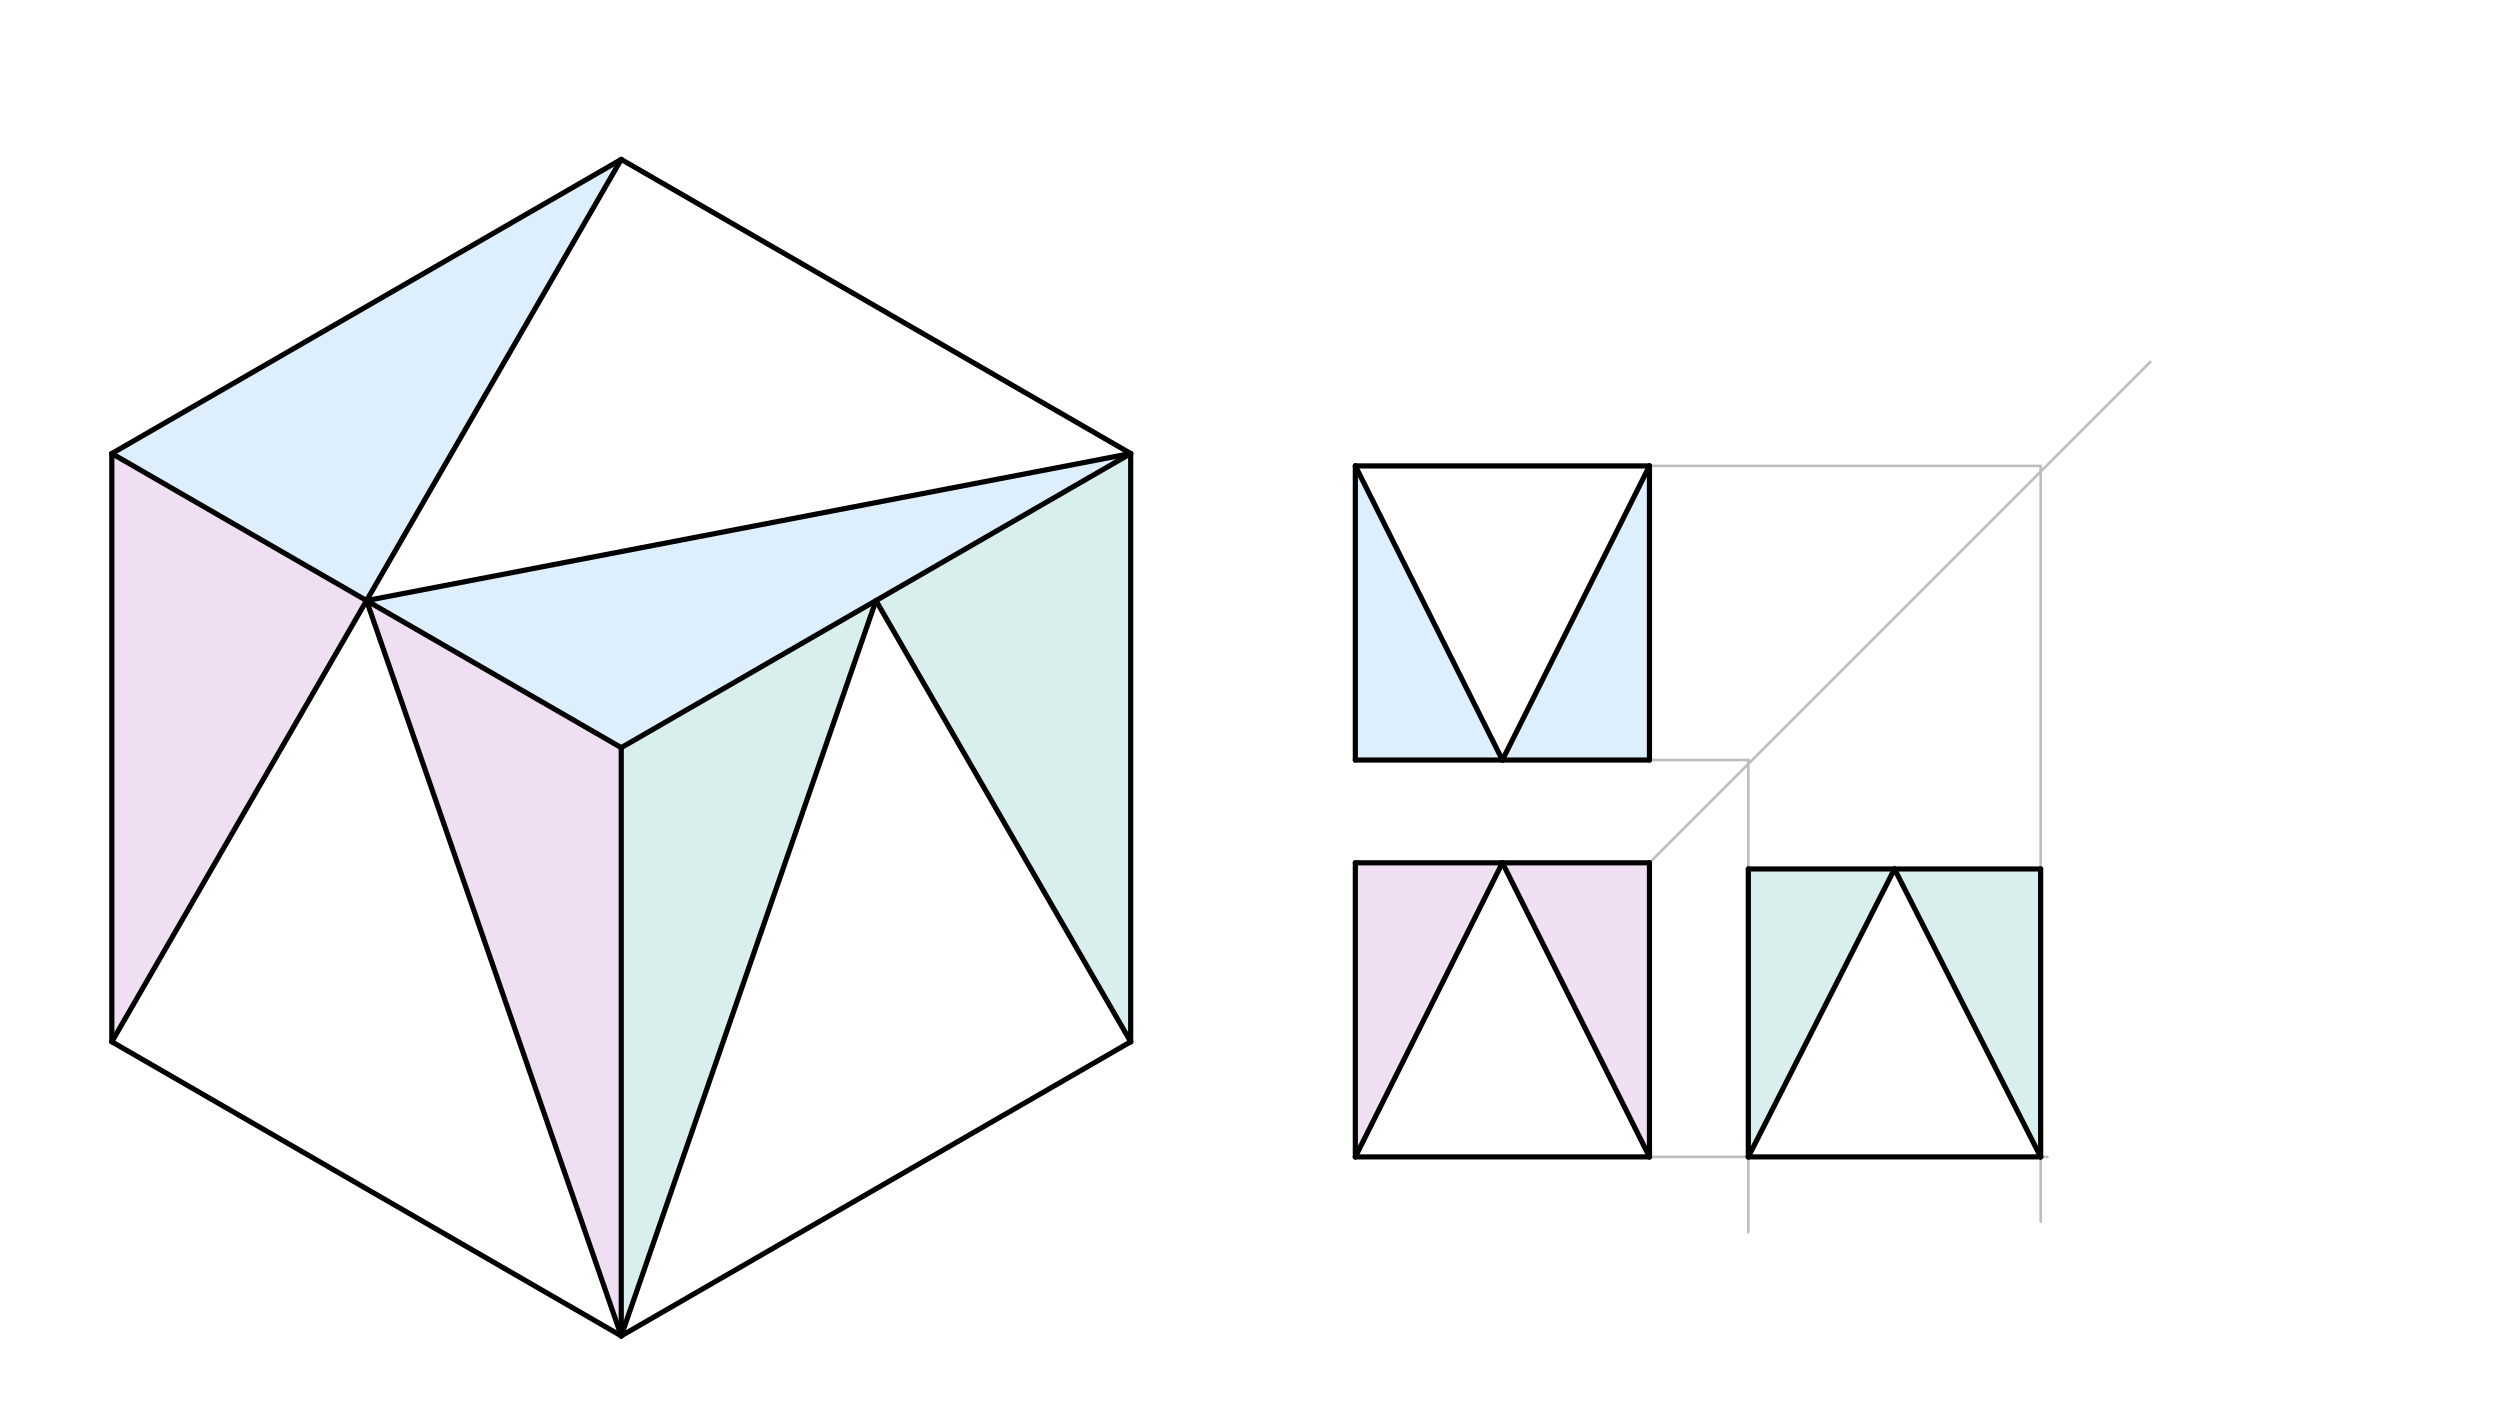 <svg xmlns="http://www.w3.org/2000/svg" class="svg--816" height="100%" preserveAspectRatio="xMidYMid meet" viewBox="0 0 963.78 541.417" width="100%"><defs><marker id="marker-arrow" markerHeight="16" markerUnits="userSpaceOnUse" markerWidth="24" orient="auto-start-reverse" refX="24" refY="4" viewBox="0 0 24 8"><path d="M 0 0 L 24 4 L 0 8 z" stroke="inherit"></path></marker></defs><g class="aux-layer--949"><g class="element--733"><line stroke="#BDBDBD" stroke-dasharray="none" stroke-linecap="round" stroke-width="1" x1="635.886" x2="829" y1="332.614" y2="139.5"></line></g><g class="element--733"><line stroke="#BDBDBD" stroke-dasharray="none" stroke-linecap="round" stroke-width="1" x1="635.886" x2="786.693" y1="179.614" y2="179.614"></line></g><g class="element--733"><line stroke="#BDBDBD" stroke-dasharray="none" stroke-linecap="round" stroke-width="1" x1="635.886" x2="674" y1="293" y2="293"></line></g><g class="element--733"><line stroke="#BDBDBD" stroke-dasharray="none" stroke-linecap="round" stroke-width="1" x1="674" x2="674" y1="293" y2="475"></line></g><g class="element--733"><line stroke="#BDBDBD" stroke-dasharray="none" stroke-linecap="round" stroke-width="1" x1="786.693" x2="786.693" y1="179.614" y2="471"></line></g><g class="element--733"><line stroke="#BDBDBD" stroke-dasharray="none" stroke-linecap="round" stroke-width="1" x1="635.886" x2="579.193" y1="332.614" y2="332.614"></line></g><g class="element--733"><line stroke="#BDBDBD" stroke-dasharray="none" stroke-linecap="round" stroke-width="1" x1="635.886" x2="789.333" y1="446" y2="446"></line></g></g><g class="main-layer--75a"><g class="element--733"><g fill="#E1BEE7" opacity="0.5"><path d="M 43.11 401.614 L 43.11 174.843 L 141.305 231.535 L 43.11 401.614 Z" stroke="none"></path></g></g><g class="element--733"><g fill="#E1BEE7" opacity="0.5"><path d="M 239.5 288.228 L 141.305 231.535 L 239.5 515 L 239.5 288.228 Z" stroke="none"></path></g></g><g class="element--733"><g fill="#BBDEFB" opacity="0.5"><path d="M 239.5 61.457 L 141.305 231.535 L 43.11 174.843 L 239.5 61.457 Z" stroke="none"></path></g></g><g class="element--733"><g fill="#BBDEFB" opacity="0.5"><path d="M 141.305 231.535 L 239.5 288.228 L 435.89 174.843 L 141.305 231.535 Z" stroke="none"></path></g></g><g class="element--733"><g fill="#B2DFDB" opacity="0.5"><path d="M 239.5 515 L 239.5 288.228 L 337.695 231.535 L 239.5 515 Z" stroke="none"></path></g></g><g class="element--733"><g fill="#B2DFDB" opacity="0.5"><path d="M 435.89 174.843 L 337.695 231.535 L 435.89 401.614 L 435.89 174.843 Z" stroke="none"></path></g></g><g class="element--733"><g fill="#E1BEE7" opacity="0.5"><path d="M 522.5 446 L 522.5 332.614 L 579.193 332.614 L 522.5 446 Z" stroke="none"></path></g></g><g class="element--733"><g fill="#E1BEE7" opacity="0.5"><path d="M 579.193 332.614 L 635.886 332.614 L 635.886 446 L 579.193 332.614 Z" stroke="none"></path></g></g><g class="element--733"><g fill="#BBDEFB" opacity="0.5"><path d="M 522.5 293 L 522.5 179.614 L 579.193 293 L 522.5 293 Z" stroke="none"></path></g></g><g class="element--733"><g fill="#BBDEFB" opacity="0.5"><path d="M 579.193 293 L 635.886 179.614 L 635.886 293 L 579.193 293 Z" stroke="none"></path></g></g><g class="element--733"><g fill="#B2DFDB" opacity="0.5"><path d="M 674 446 L 674 335 L 730.346 335 L 674 446 Z" stroke="none"></path></g></g><g class="element--733"><g fill="#B2DFDB" opacity="0.5"><path d="M 730.346 335 L 786.693 335 L 786.693 446 L 730.346 335 Z" stroke="none"></path></g></g><g class="element--733"><line stroke="#000000" stroke-dasharray="none" stroke-linecap="round" stroke-width="2" x1="239.5" x2="435.89" y1="515" y2="401.614"></line></g><g class="element--733"><line stroke="#000000" stroke-dasharray="none" stroke-linecap="round" stroke-width="2" x1="239.5" x2="43.11" y1="515" y2="401.614"></line></g><g class="element--733"><line stroke="#000000" stroke-dasharray="none" stroke-linecap="round" stroke-width="2" x1="239.5" x2="239.5" y1="515" y2="288.228"></line></g><g class="element--733"><line stroke="#000000" stroke-dasharray="none" stroke-linecap="round" stroke-width="2" x1="435.89" x2="435.89" y1="401.614" y2="174.843"></line></g><g class="element--733"><line stroke="#000000" stroke-dasharray="none" stroke-linecap="round" stroke-width="2" x1="43.11" x2="43.11" y1="401.614" y2="174.843"></line></g><g class="element--733"><line stroke="#000000" stroke-dasharray="none" stroke-linecap="round" stroke-width="2" x1="43.11" x2="239.5" y1="174.843" y2="288.228"></line></g><g class="element--733"><line stroke="#000000" stroke-dasharray="none" stroke-linecap="round" stroke-width="2" x1="239.5" x2="435.89" y1="288.228" y2="174.843"></line></g><g class="element--733"><line stroke="#000000" stroke-dasharray="none" stroke-linecap="round" stroke-width="2" x1="43.11" x2="239.5" y1="174.843" y2="61.457"></line></g><g class="element--733"><line stroke="#000000" stroke-dasharray="none" stroke-linecap="round" stroke-width="2" x1="239.5" x2="435.89" y1="61.457" y2="174.843"></line></g><g class="element--733"><line stroke="#000000" stroke-dasharray="none" stroke-linecap="round" stroke-width="2" x1="43.11" x2="141.305" y1="401.614" y2="231.535"></line></g><g class="element--733"><line stroke="#000000" stroke-dasharray="none" stroke-linecap="round" stroke-width="2" x1="141.305" x2="239.5" y1="231.535" y2="515"></line></g><g class="element--733"><line stroke="#000000" stroke-dasharray="none" stroke-linecap="round" stroke-width="2" x1="239.5" x2="141.305" y1="61.457" y2="231.535"></line></g><g class="element--733"><line stroke="#000000" stroke-dasharray="none" stroke-linecap="round" stroke-width="2" x1="141.305" x2="435.89" y1="231.535" y2="174.843"></line></g><g class="element--733"><line stroke="#000000" stroke-dasharray="none" stroke-linecap="round" stroke-width="2" x1="239.5" x2="337.695" y1="515" y2="231.535"></line></g><g class="element--733"><line stroke="#000000" stroke-dasharray="none" stroke-linecap="round" stroke-width="2" x1="337.695" x2="435.89" y1="231.535" y2="401.614"></line></g><g class="element--733"><line stroke="#000000" stroke-dasharray="none" stroke-linecap="round" stroke-width="2" x1="522.5" x2="635.886" y1="446" y2="446"></line></g><g class="element--733"><line stroke="#000000" stroke-dasharray="none" stroke-linecap="round" stroke-width="2" x1="522.5" x2="522.5" y1="446" y2="332.614"></line></g><g class="element--733"><line stroke="#000000" stroke-dasharray="none" stroke-linecap="round" stroke-width="2" x1="635.886" x2="635.886" y1="446" y2="332.614"></line></g><g class="element--733"><line stroke="#000000" stroke-dasharray="none" stroke-linecap="round" stroke-width="2" x1="522.5" x2="635.886" y1="332.614" y2="332.614"></line></g><g class="element--733"><line stroke="#000000" stroke-dasharray="none" stroke-linecap="round" stroke-width="2" x1="522.5" x2="522.5" y1="293" y2="179.614"></line></g><g class="element--733"><line stroke="#000000" stroke-dasharray="none" stroke-linecap="round" stroke-width="2" x1="522.5" x2="635.886" y1="293" y2="293"></line></g><g class="element--733"><line stroke="#000000" stroke-dasharray="none" stroke-linecap="round" stroke-width="2" x1="635.886" x2="635.886" y1="293" y2="179.614"></line></g><g class="element--733"><line stroke="#000000" stroke-dasharray="none" stroke-linecap="round" stroke-width="2" x1="522.5" x2="635.886" y1="179.614" y2="179.614"></line></g><g class="element--733"><line stroke="#000000" stroke-dasharray="none" stroke-linecap="round" stroke-width="2" x1="674" x2="786.693" y1="335" y2="335"></line></g><g class="element--733"><line stroke="#000000" stroke-dasharray="none" stroke-linecap="round" stroke-width="2" x1="674" x2="786.693" y1="446" y2="446"></line></g><g class="element--733"><line stroke="#000000" stroke-dasharray="none" stroke-linecap="round" stroke-width="2" x1="674" x2="674" y1="446" y2="335"></line></g><g class="element--733"><line stroke="#000000" stroke-dasharray="none" stroke-linecap="round" stroke-width="2" x1="786.693" x2="786.693" y1="446" y2="335"></line></g><g class="element--733"><line stroke="#000000" stroke-dasharray="none" stroke-linecap="round" stroke-width="2" x1="522.5" x2="579.193" y1="446" y2="332.614"></line></g><g class="element--733"><line stroke="#000000" stroke-dasharray="none" stroke-linecap="round" stroke-width="2" x1="579.193" x2="635.886" y1="332.614" y2="446"></line></g><g class="element--733"><line stroke="#000000" stroke-dasharray="none" stroke-linecap="round" stroke-width="2" x1="522.5" x2="579.193" y1="179.614" y2="293"></line></g><g class="element--733"><line stroke="#000000" stroke-dasharray="none" stroke-linecap="round" stroke-width="2" x1="579.193" x2="635.886" y1="293" y2="179.614"></line></g><g class="element--733"><line stroke="#000000" stroke-dasharray="none" stroke-linecap="round" stroke-width="2" x1="786.693" x2="730.346" y1="446" y2="335"></line></g><g class="element--733"><line stroke="#000000" stroke-dasharray="none" stroke-linecap="round" stroke-width="2" x1="730.346" x2="674" y1="335" y2="446"></line></g></g><g class="snaps-layer--ac6"></g><g class="temp-layer--52d"></g></svg>